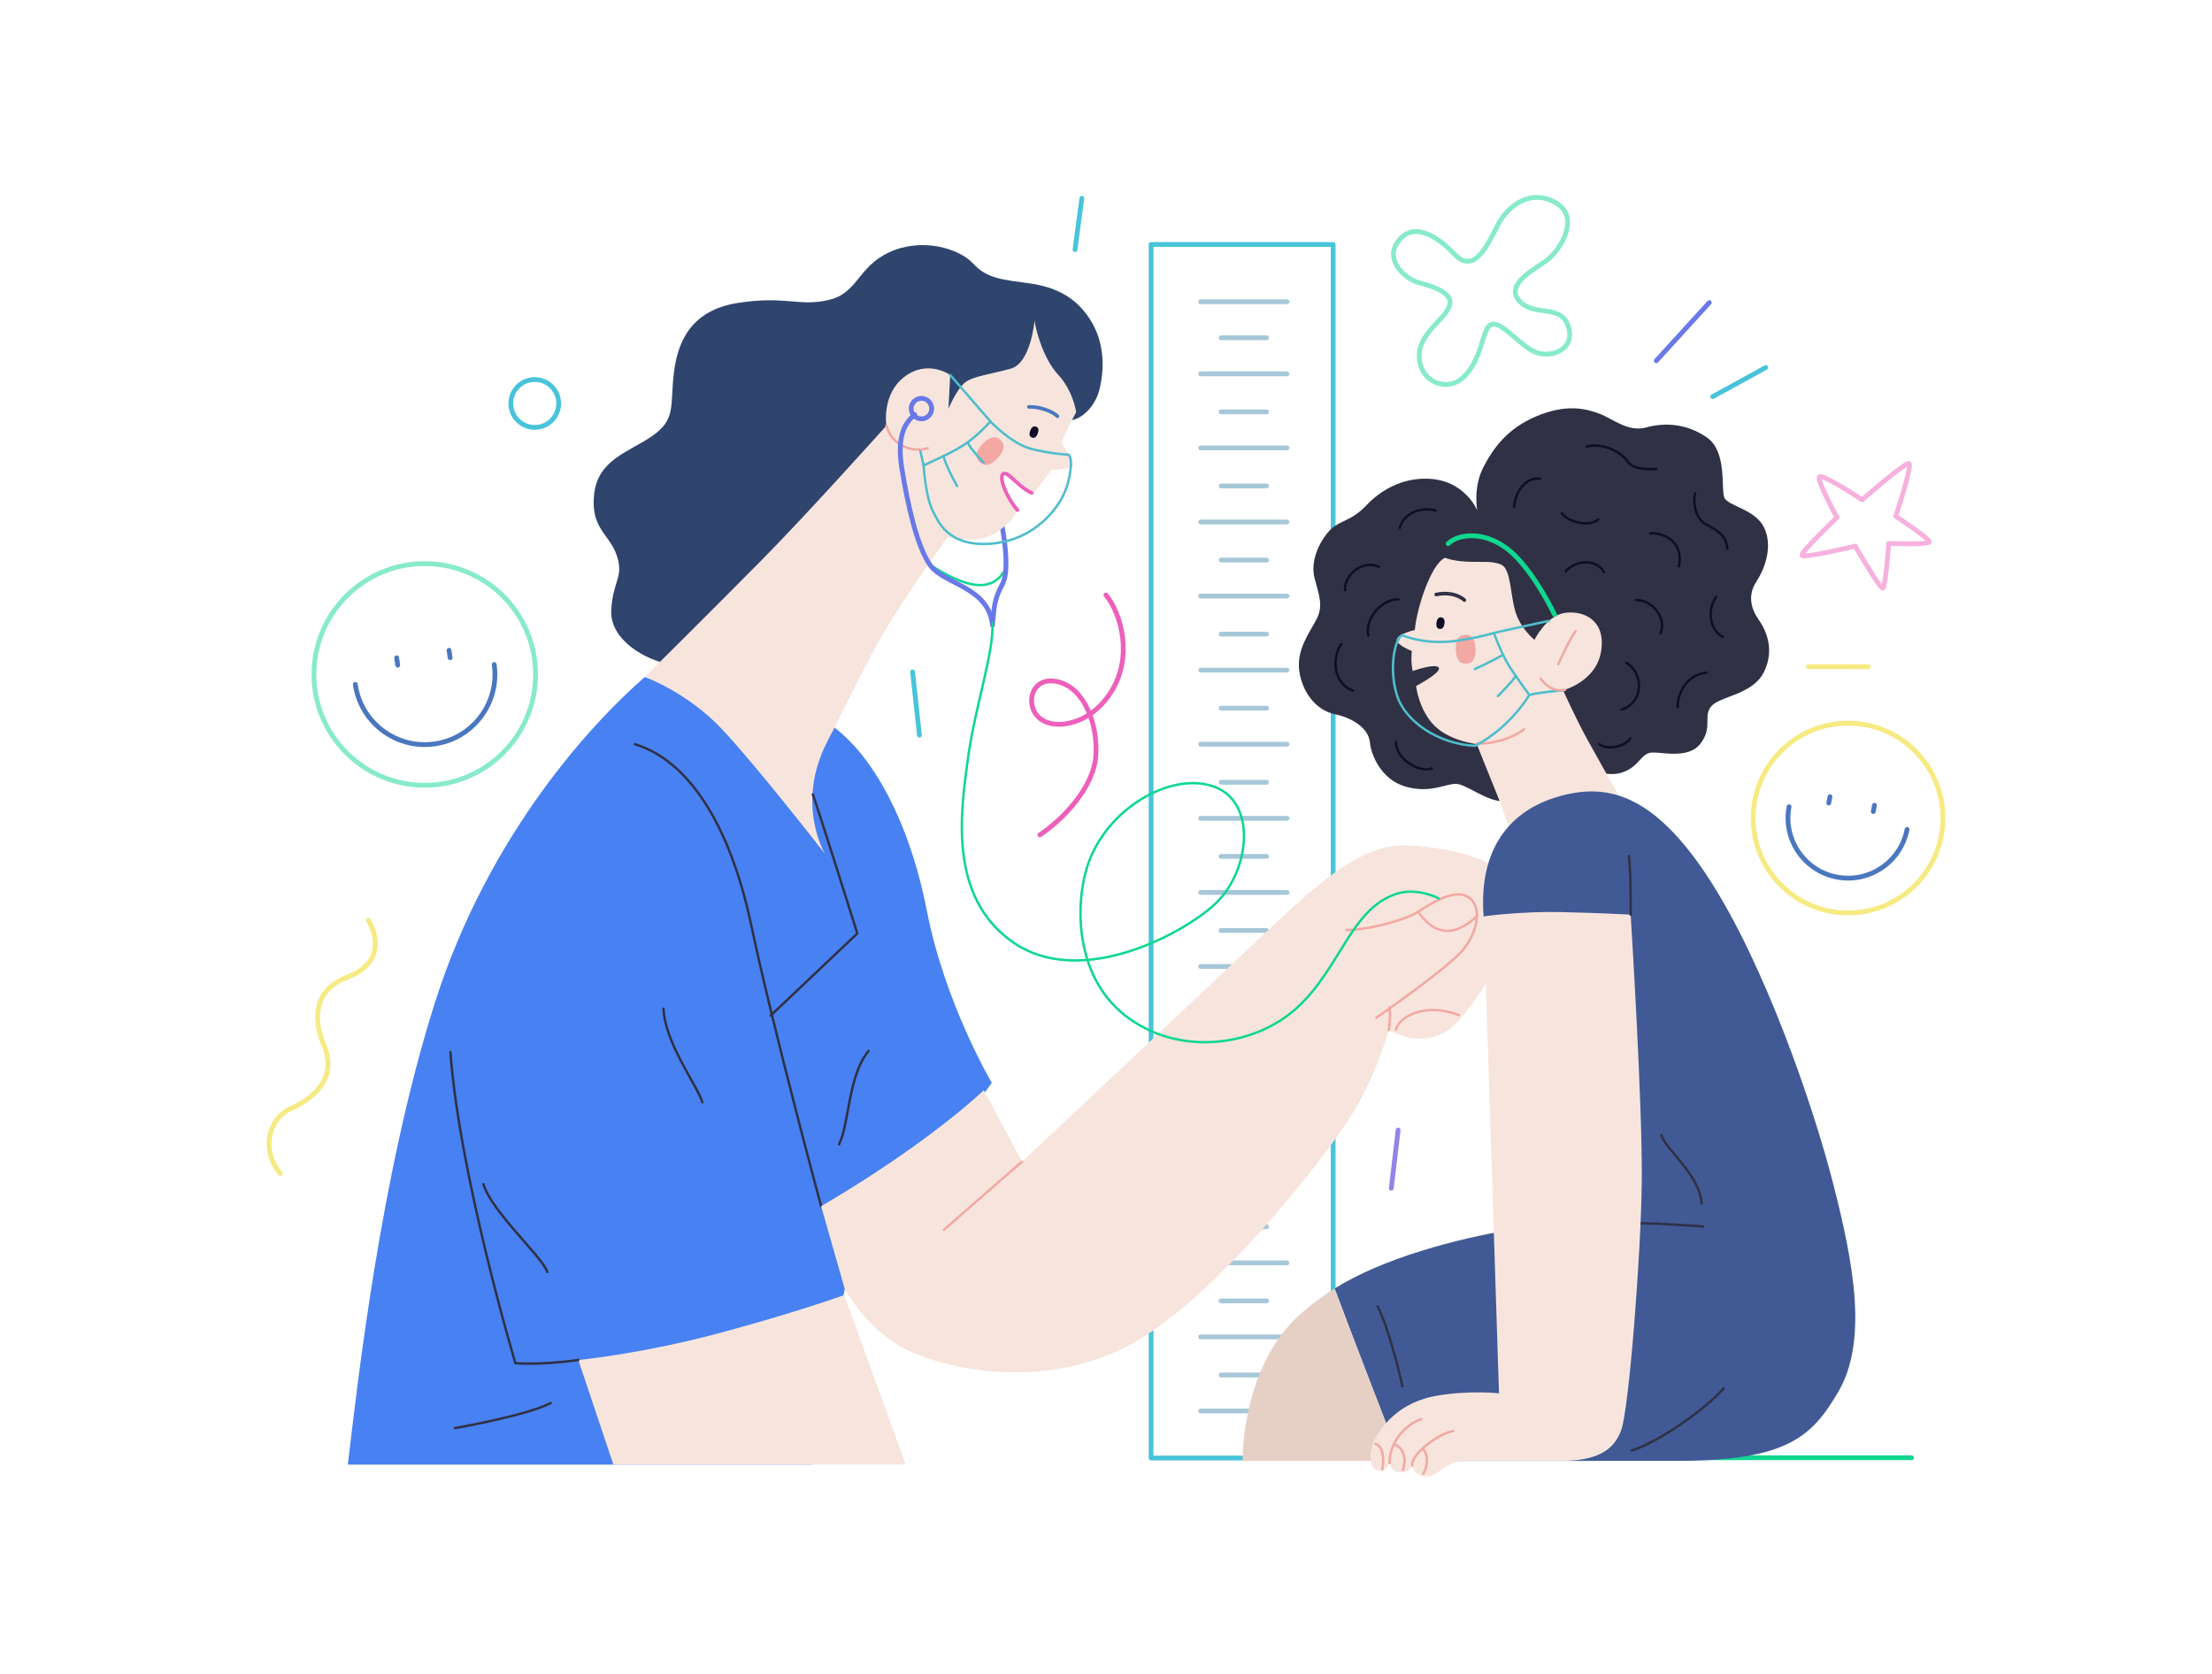 <?xml version="1.0" encoding="UTF-8"?> <svg xmlns="http://www.w3.org/2000/svg" xml:space="preserve" width="2571.5" height="1946"> <path fill="#FFF" d="M0 0h2571.5v1946H0z"></path> <g fill="none" stroke-linecap="round" stroke-linejoin="round" stroke-miterlimit="10" stroke-width="5.56"> <path stroke="#48C4DA" d="M1338.166 284.21h211.673v1410.814h-211.673z"></path> <g stroke="#A6C7D8"> <path d="M1395.805 350.793h100.371M1419.553 392.697h52.874M1395.805 434.601h100.371M1419.553 478.824h52.874M1395.805 520.728h100.371M1419.553 564.951h52.874M1395.805 606.855h100.371M1419.553 651.078h52.874M1395.805 692.981h100.371M1419.553 737.205h52.874M1395.805 779.108h100.371M1419.553 823.331h52.874M1395.805 865.235h100.371M1419.553 909.458h52.874M1395.805 951.362h100.371M1419.553 995.585h52.874M1395.805 1037.489h100.371M1419.553 1081.712h52.874M1395.805 1123.616h100.371M1419.553 1167.839h52.874M1395.805 1209.743h100.371M1419.553 1253.966h52.874M1395.805 1295.87h100.371M1419.553 1340.093h52.874M1395.805 1381.997h100.371M1419.553 1426.22h52.874M1395.805 1468.123h100.371M1419.553 1512.347h52.874M1395.805 1554.25h100.371M1419.553 1598.473h52.874M1395.805 1640.377h100.371"></path> </g> </g> <path fill="none" stroke="#0FD790" stroke-linecap="round" stroke-linejoin="round" stroke-miterlimit="10" stroke-width="5.56" d="M1661.354 1694.703h560.937"></path> <path fill="#4881F1" d="M749.522 787.059c-56.314 49.026-180.867 178.879-244.468 380.283-63.602 201.404-90.102 447.859-100.703 535.312h539.287l38.426-204.054 170.929-239.83s-54.326-91.428-75.527-200.08c-21.2-108.652-67.576-189.479-117.927-219.955s-210.017-51.676-210.017-51.676z"></path> <path fill="none" stroke="#0FD790" stroke-linecap="round" stroke-linejoin="round" stroke-miterlimit="10" stroke-width="2.78" d="M1081.276 656.875c31.801 19.875 69.564 38.26 87.452 4.969"></path> <path fill="none" stroke="#6879E8" stroke-linecap="round" stroke-linejoin="round" stroke-miterlimit="10" stroke-width="5.56" d="M1153.821 724.948c1.987-15.901.986-26.836 11.428-45.714 12.919-23.354-7.453-101.365-7.453-101.365"></path> <path fill="#2F456E" d="M1242.267 488.43c10.435 1.491 29.813-11.925 35.775-35.279 5.963-23.354 6.459-55.154-10.931-81.986-12.326-19.017-31.304-36.273-70.061-41.739-30.158-4.253-49.192-4.969-65.589-22.856-16.397-17.888-59.626-30.807-97.39-13.416s-36.273 47.701-71.055 55.651c-34.782 7.95-50.186-5.466-105.836 3.478-55.651 8.944-70.061 47.204-74.036 83.477-3.975 36.273 2.484 52.173-24.844 71.055-27.329 18.882-63.104 27.329-67.577 67.577s17.888 46.21 26.335 71.551-4.472 28.323-6.459 63.104c-1.987 34.782 39.751 58.633 69.564 63.602s181.86-105.34 181.86-105.34l205.214-151.053 75.03-27.826z"></path> <path fill="#F7E5DD" d="m1102.642 475.014 1.987-39.088s-25.838-18.551-53.001 1.987-21.2 56.976-21.2 56.976-90.103 100.703-145.091 156.354c-54.989 55.651-135.815 135.815-135.815 135.815s49.026 17.226 90.102 60.951c41.076 43.726 119.252 144.429 119.252 144.429s-34.451-57.639 2.65-129.853 49.688-102.027 78.177-147.079c28.488-45.051 62.276-91.427 62.276-91.427s33.788 9.938 55.651-4.638c21.863-14.575 25.175-26.5 25.175-26.5s-7.95-9.275-12.587-19.875c-4.638-10.6-9.275-20.538-2.65-21.863s12.588 9.938 19.875 15.9c7.288 5.962 14.575 5.962 14.575 5.962l20.538-26.5s21.863-1.325 24.513-4.638c2.65-3.313-13.25-27.825-13.25-27.825s13.913-29.151 17.226-35.113c0 0-3.313-24.513-21.201-43.726s-26.5-54.989-27.163-62.939c0 0-3.975 49.688-27.826 56.314-23.851 6.625-44.388 8.612-53.664 16.563-9.274 7.95-18.549 29.813-18.549 29.813z"></path> <path fill="#F3A8A3" d="M1138.935 537.299c-5.85-5.462-4.756-12.603 3.244-21.17 8-8.568 15.048-10.148 20.898-4.685 5.85 5.462 4.756 12.602-3.244 21.17-8 8.568-15.048 10.148-20.898 4.685z"></path> <path fill="#100C27" d="M1199.607 508.696c-2.875-1.091-3.525-3.79-1.926-8 1.598-4.21 3.875-5.797 6.75-4.706 2.875 1.091 3.525 3.79 1.927 8-1.599 4.21-3.876 5.798-6.751 4.706z"></path> <path fill="none" stroke="#4B77BF" stroke-linecap="round" stroke-linejoin="round" stroke-miterlimit="10" stroke-width="4.17" d="M1196.057 473.027c13.416-.497 28.819 5.963 33.292 10.932"></path> <g fill="none" stroke="#4EBDCC" stroke-linecap="round" stroke-linejoin="round" stroke-miterlimit="10" stroke-width="2.78"> <path d="M1073.823 541.597c-3.2.049 27-11.905 45.216-23.354 17.269-10.854 32.298-28.322 32.298-28.322s24.347 25.838 47.204 31.801c22.856 5.962 43.726 6.957 43.726 6.957s6.459 2.981-.497 31.8-38.757 67.577-89.439 71.552-61.542-26.362-67.08-36.272c-9.441-16.895-11.428-54.162-11.428-54.162z"></path> <path d="M1151.337 489.921c-11.925-13.913-46.708-53.995-46.708-53.995M1073.823 541.597c-2.484-11.428-4.307-18.882-4.307-18.882M1096.679 530.169c4.472 14.906 13.913 30.807 15.9 34.782M1125.002 514.765c3.975 7.95 18.385 22.857 18.385 22.857"></path> </g> <path fill="none" stroke="#F3A8A3" stroke-linecap="round" stroke-linejoin="round" stroke-miterlimit="10" stroke-width="2.78" d="M1030.428 494.89c6.625 24.182 31.469 31.47 48.032 26.169"></path> <circle cx="1071.172" cy="475.014" r="11.925" fill="none" stroke="#6879E8" stroke-linecap="round" stroke-linejoin="round" stroke-miterlimit="10" stroke-width="5.56"></circle> <path fill="none" stroke="#6879E8" stroke-linecap="round" stroke-linejoin="round" stroke-miterlimit="10" stroke-width="5.56" d="M1063.388 481.971c-10.435 8.944-21.366 23.354-14.907 63.104 6.459 39.751 16.894 88.943 32.794 111.799 15.9 22.857 68.073 24.845 72.545 70.061"></path> <path fill="none" stroke="#ED5FBB" stroke-linecap="round" stroke-linejoin="round" stroke-miterlimit="10" stroke-width="4.17" d="M1182.806 592.942s-11.263-12.256-16.894-30.145c-2.896-9.201-1.325-17.225 8.281-8.944s15.238 14.576 25.176 19.213"></path> <path fill="#F7E5DD" d="M672.339 1581.082s72.545-6.956 161.985-30.807 147.078-44.72 147.078-44.72l71.552 197.098h-339.87l-40.745-121.571z"></path> <path fill="none" stroke="#303145" stroke-linecap="round" stroke-linejoin="round" stroke-miterlimit="10" stroke-width="2.78" d="M738.259 865.235c60.951 18.55 109.977 91.427 135.153 210.68 25.175 119.253 81.158 326.288 81.158 326.288M672.339 1581.082c-45.382 6.294-73.208 3.644-73.208 3.644s-64.926-217.305-75.526-361.732M640.207 1631.102c-27.826 14.576-111.302 29.151-111.302 29.151"></path> <path fill="none" stroke="#303145" stroke-linecap="round" stroke-linejoin="round" stroke-miterlimit="10" stroke-width="2.78" d="M562.03 1376.696c9.275 31.801 68.901 84.802 74.202 102.027M771.385 1172.643c1.325 39.75 39.751 90.102 45.051 108.651M944.963 923.537c9.275 26.5 51.676 161.654 51.676 161.654l-100.702 95.401M1009.89 1221.668c-23.851 27.826-22.526 84.802-34.451 108.652"></path> <path fill="#F7E5DD" d="m1143.718 1267.382 44.389 83.146s194.779-182.854 269.312-253.412c74.533-70.558 124.222-116.271 177.886-114.283 53.663 1.987 96.396 16.894 106.333 28.819 9.938 11.925 4.97 105.34-20.869 142.109-25.838 36.77-35.775 48.15-59.626 52.895s-46.707-9.169-46.707-9.169-13.913 52.67-44.72 101.365c-30.807 48.694-160.991 216.642-261.362 267.324-100.371 50.683-211.673 24.844-256.393 1.987-44.719-22.856-69.895-69.563-69.895-69.563l-27.494-96.396s50.682-28.819 106.333-68.57c55.65-39.752 82.813-66.252 82.813-66.252z"></path> <path fill="none" stroke="#F3A8A3" stroke-linecap="round" stroke-linejoin="round" stroke-miterlimit="10" stroke-width="2.78" d="M1188.106 1350.527a19073.468 19073.468 0 0 0-90.765 79.17M1565.077 1081.215c26.501 0 68.901-11.925 83.477-21.2s41.904-27.494 58.302-17.06c16.396 10.435 11.428 39.751-5.963 61.117s-100.868 79.004-100.868 79.004"></path> <path fill="none" stroke="#F3A8A3" stroke-linecap="round" stroke-linejoin="round" stroke-miterlimit="10" stroke-width="2.78" d="M1614.435 1197.486c2.484-15.403.993-26.335.993-26.335M1622.881 1196.989c2.981-14.409 33.292-32.298 73.043-16.894M1648.554 1060.015c16.563 23.188 37.929 33.126 68.239 5.3"></path> <path fill="none" stroke="#0FD790" stroke-linecap="round" stroke-linejoin="round" stroke-miterlimit="10" stroke-width="2.78" d="M1153.656 724.12c2.319 32.795-20.538 98.715-28.488 158.341-7.95 59.626-23.851 160.328 53.001 213.329 76.852 53.001 193.42-7.791 233.205-43.726 41.075-37.101 50.351-116.603 2.649-136.478s-121.902 19.875-147.078 83.477c-17.678 44.659-19.875 133.827 41.076 181.528s149.729 37.102 200.079-9.274c50.352-46.376 62.175-113.896 114.284-131.841 25.01-8.612 50.186 4.969 50.186 4.969"></path> <path fill="#303145" d="M1717.29 593.273s-14.41-35.776-58.136-36.77c-29.909-.68-54.161 13.416-71.055 31.304-16.895 17.888-29.813 16.894-40.745 27.329s-25.341 35.279-18.882 58.136c6.46 22.856 9.441 32.794 1.491 47.701-7.95 14.907-23.354 35.279-19.379 60.124 3.976 24.844 19.876 44.72 41.241 49.191 21.366 4.472 39.255 16.894 40.745 32.794 1.491 15.9 13.913 43.229 40.745 51.18 26.831 7.95 43.726-1.491 57.142-2.981 13.416-1.491 36.77 21.366 59.626 20.372 22.857-.994 58.136-38.26 70.061-40.745 11.926-2.484 43.727 13.913 64.596 7.454 20.869-6.46 22.36-21.863 34.285-23.354 11.925-1.49 43.726 8.447 58.136-10.931 14.409-19.379 1.987-32.298 12.919-43.726 10.932-11.429 47.701-12.919 60.62-39.254s1.987-49.192-6.46-61.117c-8.446-11.925-12.919-27.825-2.484-43.726s19.379-41.739 8.944-63.105-42.235-24.844-46.211-34.782c-3.975-9.938 3.479-53.167-19.875-69.564-23.354-16.397-49.191-17.888-70.558-11.925s-38.757-9.938-54.657-15.9c-15.9-5.963-38.757-11.925-74.533 3.478-32.028 13.79-48.694 35.776-60.62 59.129-11.926 23.353-6.956 49.688-6.956 49.688z"></path> <path fill="#F7E5DD" d="M1680.023 648.428c-15.9 6.459-32.795 57.142-35.279 83.974 0 0-19.875 4.472-20.869 10.932-.994 6.459 17.392 13.416 17.392 13.416s-1.491 12.422.993 23.354c0 0 26.335-9.441 30.311-3.976 3.975 5.466-26.335 21.366-26.335 21.366s2.981 27.329 20.869 45.714c17.888 18.384 49.688 21.863 49.688 21.863s17.391 43.726 23.354 58.135c5.963 14.41 19.875 56.148 19.875 56.148l124.719-49.191s-26.832-47.701-39.751-71.055c-12.919-23.354-27.825-56.646-27.825-56.646s38.757-9.938 44.223-45.713-20.134-47.307-42.235-44.223c-21.366 2.981-35.279 31.304-35.279 31.304s-16.396-12.919-22.359-33.292c-5.963-20.372-4.969-49.191-16.397-54.16-11.012-4.788-23.354-2.485-40.744-3.479-17.395-.993-24.351-4.471-24.351-4.471z"></path> <path fill="none" stroke="#F3A8A3" stroke-linecap="round" stroke-linejoin="round" stroke-miterlimit="10" stroke-width="2.78" d="M1717.29 864.076c18.385 1.49 42.235-6.46 54.657-16.397"></path> <path fill="#100C27" d="M1673.48 731.161c-3.036-.487-4.219-2.998-3.504-7.445.713-4.447 2.621-6.461 5.658-5.974 3.036.487 4.218 2.998 3.504 7.445-.712 4.446-2.621 6.461-5.658 5.974z"></path> <path fill="none" stroke="#303145" stroke-linecap="round" stroke-linejoin="round" stroke-miterlimit="10" stroke-width="4.17" d="M1669.589 691.16c11.429-2.484 24.194-.917 32.794 6.459"></path> <path fill="#F3A8A3" d="M1704.357 771.569c-7.606.219-11.64-5.338-11.96-16.478-.321-11.139 3.387-16.919 10.993-17.138 7.605-.219 11.64 5.338 11.96 16.477.321 11.14-3.386 16.92-10.993 17.139z"></path> <g fill="none" stroke="#4EBDCC" stroke-linecap="round" stroke-linejoin="round" stroke-miterlimit="10" stroke-width="2.78"> <path d="M1629.838 738.364c-8.447 4.969-15.403 38.757-5.963 69.564 9.441 30.807 48.198 57.142 90.931 59.129 0 0 17.391-8.447 35.278-25.341s27.826-33.789 27.826-33.789-17.392-23.354-25.342-36.77-15.9-35.279-15.9-35.279-35.775 10.435-62.607 10.435-44.223-7.949-44.223-7.949zM1777.91 807.928c8.115-2.65 39.254-5.466 39.254-5.466"></path> <path d="M1736.668 735.879c14.575-3.478 63.933-14.079 63.933-14.079M1747.269 761.221c-15.238 8.944-32.794 16.563-32.794 16.563M1762.175 785.733c-3.644 6.294-20.869 23.52-20.869 23.52"></path> </g> <path fill="none" stroke="#F3A8A3" stroke-linecap="round" stroke-linejoin="round" stroke-miterlimit="10" stroke-width="2.78" d="M1831.739 733.726c-6.625 7.95-20.207 38.426-20.207 38.426M1790.994 788.715c3.976 5.963 13.582 16.232 28.488 13.25"></path> <path fill="none" stroke="#0FD790" stroke-linecap="round" stroke-linejoin="round" stroke-miterlimit="10" stroke-width="5.56" d="M1683.502 632.03c13.415-12.919 46.21-14.41 73.539 9.938 27.328 24.348 50.186 72.545 50.186 72.545"></path> <path fill="none" stroke="#100C27" stroke-linecap="round" stroke-linejoin="round" stroke-miterlimit="10" stroke-width="2.78" d="M1760.021 589.298c1.988-19.875 14.907-34.782 30.311-32.794M1815.673 596.751c7.453 10.435 32.795 16.397 42.235 6.957M1844.492 519.237c18.385-4.969 40.248 5.962 47.701 17.391 7.453 11.428 33.291 8.447 33.291 8.447M1970.701 573.398c-2.981 11.428.497 29.316 11.926 35.776 11.428 6.459 24.844 12.422 25.341 28.819M1918.528 620.105c8.447-1.491 39.751 4.969 33.291 38.26M1995.049 694.141c-10.932 14.906-7.453 38.757 7.95 46.21M1983.62 782.09c-23.354 1.987-33.788 25.341-33.291 39.751M1902.131 697.619c17.392-.497 35.776 19.379 28.322 38.757M1820.145 664.328c7.951-10.435 33.292-17.888 44.721.994M1890.703 770.662c20.869 12.422 19.875 46.707-5.466 54.161M1669.092 593.77c-13.913-4.969-36.77.994-41.738 19.875M1563.752 686.191c-1.987-15.9 18.882-36.272 39.254-27.329M1559.28 748.799c-9.938 13.416-11.429 44.223 13.416 54.16M1625.862 696.625c-19.875 0-39.254 22.36-35.278 42.235M1622.881 862.585c-.496 19.378 26.832 36.272 41.739 30.807M1895.175 858.61c-7.453 10.435-27.825 13.416-35.775 6.459"></path> <path fill="#415A96" d="M2137.158 1617.852c-30.807 52.67-59.626 80.496-188.816 80.496h-319.994c-20.412-52.531-58.057-149.781-76.818-200.404 56.585-35.617 144.454-58.295 203.026-67.914 0 0-20.868-280.244-29.813-364.715-5.963-77.514 29.702-122.617 86.458-139.128 54.657-15.9 109.314-5.962 174.904 94.408 65.589 100.371 122.233 266.331 145.09 355.771 22.858 89.439 41.063 181.462 5.963 241.486z"></path> <path fill="#E6D0C5" d="M1628.348 1698.348h-183.849s-1.947-110.349 68.57-171.923c12.065-10.534 24.964-19.995 38.46-28.481 18.762 50.622 56.407 147.872 76.819 200.404z"></path> <path fill="none" stroke="#303145" stroke-linecap="round" stroke-linejoin="round" stroke-miterlimit="10" stroke-width="2.78" d="M1873.649 1421.583c49.471-.325 106.32 4.304 106.32 4.304"></path> <path fill="#F7E5DD" d="M1724.743 1065.314s42.732-5.963 89.439-4.969 81.489 2.981 81.489 2.981 13.959 220.536 12.919 311.051c-.994 86.458-14.906 263.35-23.851 288.193-8.944 24.845-30.31 35.776-70.061 35.776h-116.769s-13.913 2.98-23.851 11.428c-10.668 9.068-21.366 7.453-26.335 3.976-4.969-3.479-5.963-9.938-5.963-9.938s-3.975 8.944-14.409 7.951c-10.435-.994-11.926-10.932-11.926-10.932s-3.975 10.932-13.912 8.943c-9.938-1.987-11.429-21.863-1.988-38.757 9.441-16.895 30.311-41.241 69.564-48.198 39.254-6.956 73.539-2.98 73.539-2.98l-17.885-554.525z"></path> <path fill="none" stroke="#F3A8A3" stroke-linecap="round" stroke-linejoin="round" stroke-miterlimit="10" stroke-width="2.78" d="M1615.428 1700.832c-.496-18.882 12.92-42.235 36.77-51.18M1641.763 1703.813c-1.987-11.925 27.826-36.272 47.701-40.247"></path> <path fill="none" stroke="#F3A8A3" stroke-linecap="round" stroke-linejoin="round" stroke-miterlimit="10" stroke-width="2.78" d="M1654.186 1684.435c6.459 6.956 5.962 19.378.496 28.819M1621.391 1679.466c11.429 3.975 13.416 18.385 9.441 29.316M1599.031 1678.472c12.919 4.472 7.95 29.813 7.95 29.813"></path> <path fill="none" stroke="#303145" stroke-linecap="round" stroke-linejoin="round" stroke-miterlimit="10" stroke-width="2.78" d="M1893.685 995.088c2.649 25.176 1.987 68.239 1.987 68.239M1931.447 1319.721c4.279 15.956 44.864 46.327 46.707 79.501M2003.993 1613.877c-24.845 27.825-78.509 63.602-107.327 72.545M1601.516 1518.475c16.894 35.775 28.819 93.414 28.819 93.414"></path> <g fill="none" stroke-linecap="round" stroke-linejoin="round" stroke-miterlimit="10" stroke-width="5.56"> <circle cx="2148.421" cy="951.031" r="110.309" stroke="#F6EA81"></circle> <path stroke="#4B77BF" d="M2217 964.223c-7.286 37.875-43.896 62.672-81.771 55.387s-62.673-43.895-55.387-81.77M2127.384 926.239l-1.407 7.319M2179.105 936.188l-1.407 7.319"></path> </g> <g fill="none" stroke-linecap="round" stroke-linejoin="round" stroke-miterlimit="10" stroke-width="5.56"> <circle cx="493.791" cy="784.077" r="128.835" stroke="#87EBC7"></circle> <path stroke="#4B77BF" d="M574.537 772.544c6.37 44.594-24.617 85.909-69.211 92.279-44.595 6.37-85.909-24.617-92.279-69.212M461.127 764.708l1.231 8.617M522.024 756.009l1.231 8.618"></path> </g> <path fill="none" stroke="#87EBC7" stroke-linecap="round" stroke-linejoin="round" stroke-miterlimit="10" stroke-width="5.56" d="M1624.152 282.301c17.345-26.295 46.363-8.302 66.546 13.067 22.426 23.745 37.479-8.036 50.312-33.342 12.833-25.306 40.85-42.913 68.668-25.624 27.819 17.289 3.5 54.267-9.885 64.977s-50.918 28.263-33.899 48.027c17.019 19.765 48.52 3.13 57.251 29.828 8.73 26.697-18.608 36.694-36.341 30.883-17.731-5.811-38.189-34.478-51.521-33.284-13.33 1.193-10.08 43.404-37.481 64.503-15.737 12.117-45.393 4.818-47.761-25.015-2.369-29.833 33.89-46.441 35.575-63.88 1.125-11.645-16.074-18.491-35.714-23.678-16.516-4.362-39.508-25.603-25.75-46.462z"></path> <path fill="none" stroke="#F6EA81" stroke-linecap="round" stroke-linejoin="round" stroke-miterlimit="10" stroke-width="5.56" d="M325.822 1364.259c-22.685-26.935-13.965-63.529 11.728-75.148 25.693-11.619 55.305-34.663 39.215-73.383-16.09-38.719-6.293-67.282 27.431-79.978 33.724-12.695 39.685-39.383 23.871-65.876"></path> <path fill="none" stroke="#F6B1DE" stroke-linecap="round" stroke-linejoin="round" stroke-miterlimit="10" stroke-width="5.56" d="M2135.648 601.451s-24.159-43.363-20.442-47.08 49.558 26.637 49.558 26.637 50.176-43.982 54.513-42.124c4.336 1.858-15.487 61.327-15.487 61.327s39.646 26.018 39.027 29.734c-.62 3.717-47.08 1.858-47.08 1.858s-3.717 50.796-6.814 52.035c-3.097 1.239-32.212-48.938-32.212-48.938s-61.327 14.867-61.946 10.531c-.621-4.334 40.883-43.98 40.883-43.98z"></path> <circle cx="621.657" cy="469.052" r="27.826" fill="none" stroke="#48C4DA" stroke-linecap="round" stroke-linejoin="round" stroke-miterlimit="10" stroke-width="5.56"></circle> <path fill="none" stroke="#6879E8" stroke-linecap="round" stroke-linejoin="round" stroke-miterlimit="10" stroke-width="5.56" d="m1925.484 419.363 61.615-67.576"></path> <path fill="none" stroke="#48C4DA" stroke-linecap="round" stroke-linejoin="round" stroke-miterlimit="10" stroke-width="5.56" d="m1991.074 461.102 61.614-33.789"></path> <path fill="none" stroke="#F6EA81" stroke-linecap="round" stroke-linejoin="round" stroke-miterlimit="10" stroke-width="5.56" d="M2102.376 775.133h69.564"></path> <path fill="none" stroke="#48C4DA" stroke-linecap="round" stroke-linejoin="round" stroke-miterlimit="10" stroke-width="5.56" d="m1257.67 230.547-7.95 59.626M1060.903 781.096l7.951 73.539"></path> <path fill="none" stroke="#9384E8" stroke-linecap="round" stroke-linejoin="round" stroke-miterlimit="10" stroke-width="5.56" d="m1625.366 1313.758-7.95 67.576"></path> <path fill="none" stroke="#ED5FBB" stroke-linecap="round" stroke-linejoin="round" stroke-miterlimit="10" stroke-width="5.56" d="M1208.826 970.58c27.655-18.474 62.256-55.169 65.065-91.256s-12.603-79.118-43.821-86.689c-31.218-7.571-39.308 27.012-21.658 42.137s60.108 7.893 84.147-31.81c24.039-39.703 11.58-88.48-6.947-111.32"></path> </svg> 